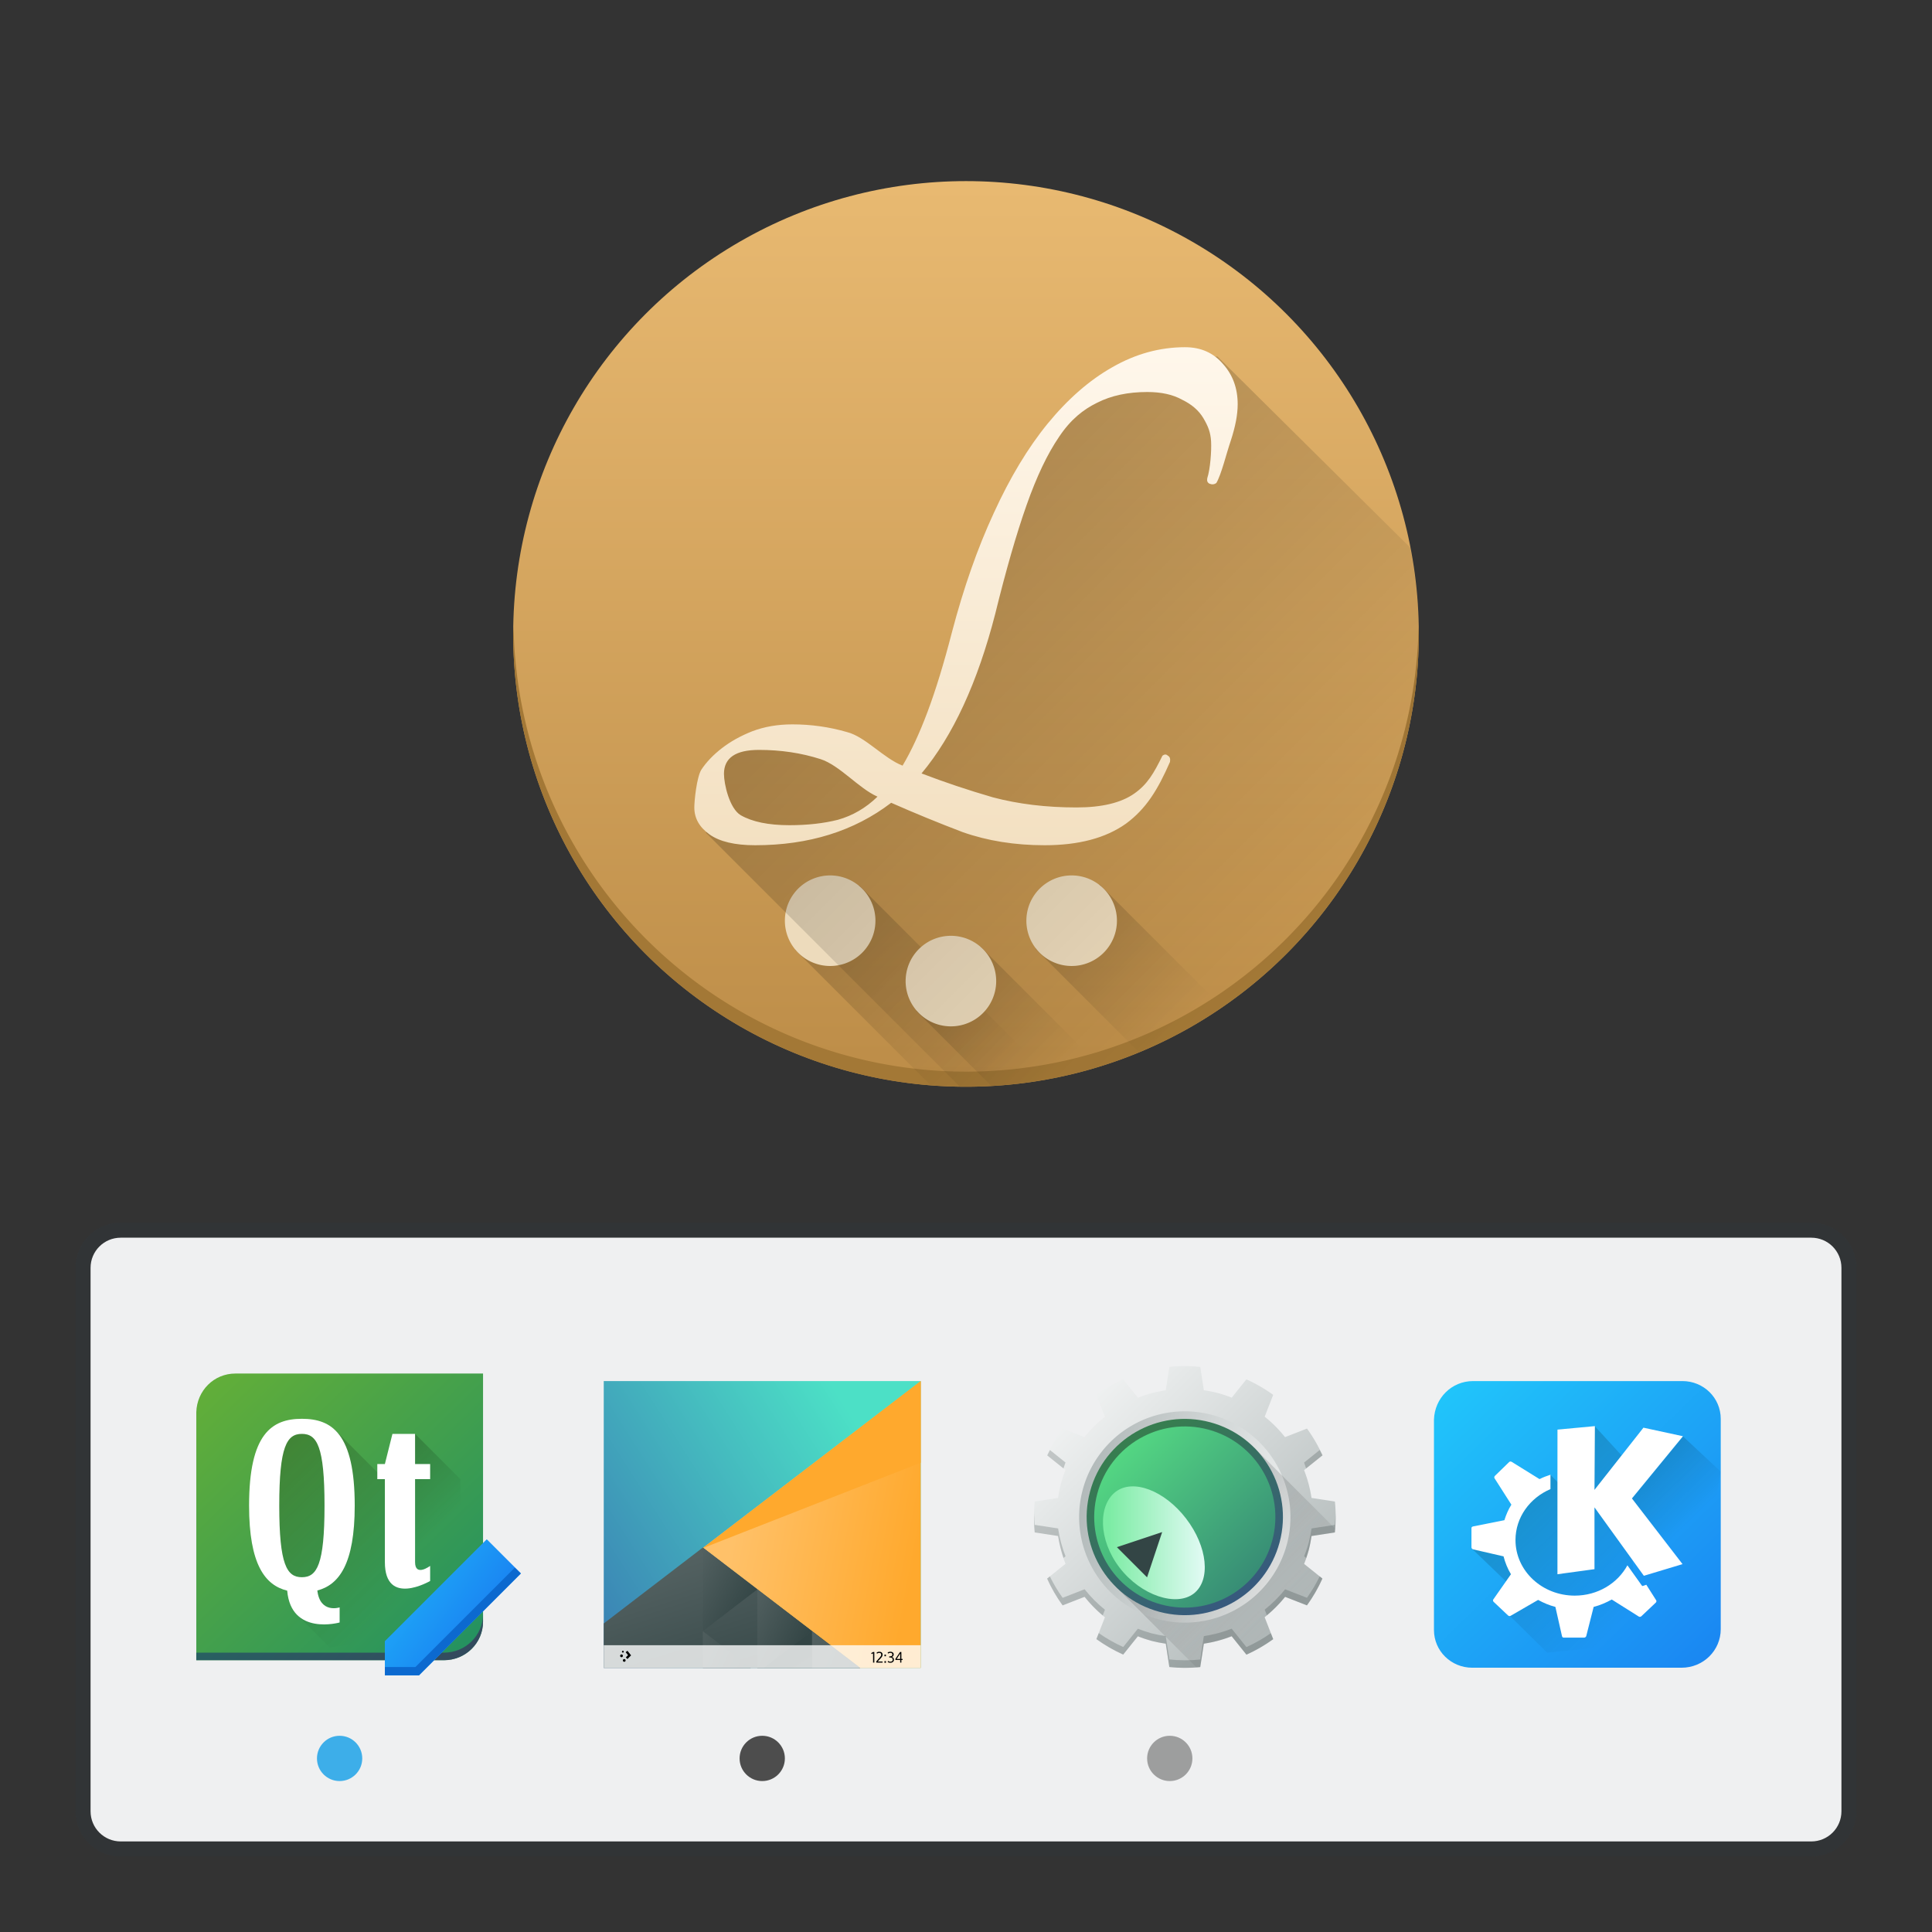 <?xml version="1.0" encoding="UTF-8" standalone="no"?>
<svg
   xmlns:dc="http://purl.org/dc/elements/1.1/"
   xmlns:cc="http://creativecommons.org/ns#"
   xmlns:rdf="http://www.w3.org/1999/02/22-rdf-syntax-ns#"
   xmlns:svg="http://www.w3.org/2000/svg"
   xmlns="http://www.w3.org/2000/svg"
   xmlns:xlink="http://www.w3.org/1999/xlink"
   xmlns:sodipodi="http://sodipodi.sourceforge.net/DTD/sodipodi-0.dtd"
   xmlns:inkscape="http://www.inkscape.org/namespaces/inkscape"
   viewBox="0 0 256 256"
   id="svg2"
   version="1.1"
   inkscape:version="0.91 r13725"
   sodipodi:docname="org.kde.latte.containment.svg">
  <rect x="0" y="0" width="256" height="256" fill="#333333" stroke="none"/>
  <sodipodi:namedview
     pagecolor="#414141"
     bordercolor="#666666"
     borderopacity="1"
     objecttolerance="10"
     gridtolerance="10"
     guidetolerance="10"
     inkscape:pageopacity="0"
     inkscape:pageshadow="2"
     inkscape:window-width="1600"
     inkscape:window-height="844"
     id="namedview8"
     showgrid="false"
     inkscape:zoom="1"
     inkscape:cx="147.61098"
     inkscape:cy="69.536536"
     inkscape:window-x="0"
     inkscape:window-y="30"
     inkscape:window-maximized="1"
     inkscape:current-layer="svg2"
     showborder="true" />
  <defs
     id="defs4">
    <style
       id="current-color-scheme"
       type="text/css">
      .ColorScheme-Text {
        color:#4d4d4d;
      }
      .ColorScheme-Background {
        color:#eff0f1;
      }
      .ColorScheme-Highlight {
        color:#3daee9;
      }
      .ColorScheme-ViewText {
        color:#31363b;
      }
      .ColorScheme-ViewBackground {
        color:#fcfcfc;
      }
      .ColorScheme-ViewHover {
        color:#93cee9;
      }
      .ColorScheme-ViewFocus{
        color:#3daee9;
      }
      .ColorScheme-ButtonText {
        color:#31363b;
      }
      .ColorScheme-ButtonBackground {
        color:#eff0f1;
      }
      .ColorScheme-ButtonHover {
        color:#93cee9;
      }
      .ColorScheme-ButtonFocus{
        color:#3daee9;
      }
      </style>
    <linearGradient
       inkscape:collect="always"
       id="linearGradient4162-7">
      <stop
         style="stop-color:#f3e0c1;stop-opacity:1"
         offset="0"
         id="stop4164" />
      <stop
         style="stop-color:#fff7eb;stop-opacity:1"
         offset="1"
         id="stop4166" />
    </linearGradient>
    <linearGradient
       gradientTransform="matrix(3.01,0,0,3.01,55.234,13.189)"
       gradientUnits="userSpaceOnUse"
       y2="35.825"
       x2="39.824"
       y1="18.387"
       x1="22.385"
       id="linearGradient4190-5"
       xlink:href="#d-5-3"
       inkscape:collect="always" />
    <linearGradient
       id="d-5-3"
       y1="531.79"
       y2="544.79"
       x2="0"
       gradientUnits="userSpaceOnUse"
       gradientTransform="matrix(0.707,-0.707,0.707,0.707,-273.44,450.74)">
      <stop
         id="stop4286" />
      <stop
         offset="1"
         stop-opacity="0"
         id="stop4288" />
    </linearGradient>
    <linearGradient
       gradientTransform="matrix(1.455,0,0,1,-198.81,-31)"
       gradientUnits="userSpaceOnUse"
       x2="0"
       y2="505.8"
       y1="538.8"
       id="linearGradient4386-5">
      <stop
         offset="0"
         stop-color="#e8b971"
         id="stop4390" />
      <stop
         offset="1"
         stop-color="#bd8d48"
         id="stop4388" />
    </linearGradient>
    <linearGradient
       gradientUnits="userSpaceOnUse"
       y2="1051.069"
       x2="16.115"
       y1="1021.492"
       x1="16.115"
       id="linearGradient4221"
       xlink:href="#linearGradient4386-5"
       inkscape:collect="always"
       gradientTransform="matrix(4,0,0,4,64,-4063.45)" />
    <linearGradient
       gradientTransform="matrix(4,0,0,4,64,17.998)"
       gradientUnits="userSpaceOnUse"
       y2="6.663"
       x2="15.007"
       y1="23.085"
       x1="15.007"
       id="linearGradient4240"
       xlink:href="#linearGradient4162-7"
       inkscape:collect="always" />
    <linearGradient
       gradientTransform="matrix(4,0,0,4,64,17.998)"
       gradientUnits="userSpaceOnUse"
       y2="29.115"
       x2="22.927"
       y1="24.65"
       x1="18.463"
       id="linearGradient4266"
       xlink:href="#d-5-3"
       inkscape:collect="always" />
    <linearGradient
       gradientTransform="matrix(4,0,0,4,64,17.998)"
       gradientUnits="userSpaceOnUse"
       y2="30.655"
       x2="18.822"
       y1="26.454"
       x1="14.621"
       id="linearGradient4268"
       xlink:href="#d-5-3"
       inkscape:collect="always" />
    <linearGradient
       gradientTransform="matrix(4,0,0,4,64,17.998)"
       gradientUnits="userSpaceOnUse"
       y2="30.816"
       x2="16.829"
       y1="24.648"
       x1="10.661"
       id="linearGradient4270"
       xlink:href="#d-5-3"
       inkscape:collect="always" />
    <linearGradient
       gradientTransform="translate(-1.01,-1.022)"
       gradientUnits="userSpaceOnUse"
       x2="-2.994"
       y2="37.956"
       x1="-41.26"
       y1="-0.883"
       id="e-0">
      <stop
         id="stop4589"
         stop-color="#66b036" />
      <stop
         id="stop4591"
         stop-color="#239161"
         offset="1" />
    </linearGradient>
    <linearGradient
       gradientTransform="translate(0,-1.022)"
       gradientUnits="userSpaceOnUse"
       x2="-10.858"
       y2="27.436"
       x1="-28.756"
       y1="9.268"
       id="d-6"
       xlink:href="#a" />
    <linearGradient
       gradientTransform="translate(1.01,-1.022)"
       gradientUnits="userSpaceOnUse"
       x2="-6.43"
       y2="17.522"
       x1="-14.65"
       y1="9.178"
       id="a">
      <stop
         id="stop4426" />
      <stop
         id="stop4428"
         stop-opacity="0"
         offset="1" />
    </linearGradient>
    <linearGradient
       inkscape:collect="always"
       xlink:href="#a"
       id="linearGradient4649"
       gradientUnits="userSpaceOnUse"
       gradientTransform="translate(1.01,-1.022)"
       x1="-14.65"
       y1="9.178"
       x2="-6.43"
       y2="17.522" />
    <linearGradient
       gradientTransform="translate(0,-1.022)"
       gradientUnits="userSpaceOnUse"
       x2="-41.26"
       y2="-0.883"
       x1="-2.994"
       y1="37.956"
       id="b-9">
      <stop
         id="stop4578"
         stop-color="#34495e" />
      <stop
         id="stop4580"
         stop-color="#1c7865"
         offset="1" />
    </linearGradient>
    <linearGradient
       inkscape:collect="always"
       xlink:href="#a-0"
       id="linearGradient4655"
       gradientUnits="userSpaceOnUse"
       gradientTransform="matrix(1.133,0,0,1.15,-19.481,18.15)"
       x1="14.556"
       y1="16.333"
       x2="0.333"
       y2="5.667" />
    <linearGradient
       gradientTransform="matrix(1.133,0,0,1.15,-19.481,18.15)"
       gradientUnits="userSpaceOnUse"
       x2="0.333"
       y2="5.667"
       x1="14.556"
       y1="16.333"
       id="a-0">
      <stop
         id="stop4573"
         stop-color="#197cf1" />
      <stop
         id="stop4575"
         stop-color="#20bcfa"
         offset="1" />
    </linearGradient>
    <linearGradient
       inkscape:collect="always"
       xlink:href="#b-1"
       id="linearGradient4566"
       gradientUnits="userSpaceOnUse"
       gradientTransform="translate(58.788,33.941)"
       x1="-44.39"
       x2="-14.394" />
    <linearGradient
       gradientTransform="translate(58.788,33.941)"
       gradientUnits="userSpaceOnUse"
       x2="-14.394"
       x1="-44.39"
       id="b-1">
      <stop
         id="stop4488"
         stop-color="#b0b8b8" />
      <stop
         id="stop4490"
         stop-color="#eff1f1"
         offset="1" />
    </linearGradient>
    <linearGradient
       gradientTransform="matrix(-0.966,-0.259,0.259,-0.966,40.971,53.39)"
       gradientUnits="userSpaceOnUse"
       x2="40"
       y2="37"
       x1="3.242"
       y1="15.778"
       id="f"
       xlink:href="#b-1" />
    <linearGradient
       gradientUnits="userSpaceOnUse"
       x2="40"
       y2="39"
       x1="24"
       y1="23"
       id="e">
      <stop
         id="stop4503"
         stop-color="#292c2f" />
      <stop
         id="stop4505"
         stop-opacity="0"
         offset="1" />
    </linearGradient>
    <linearGradient
       gradientTransform="translate(-53.39,-40.971)"
       gradientUnits="userSpaceOnUse"
       x2="34.764"
       y2="29.398"
       x1="17.03"
       y1="13.444"
       id="a-9">
      <stop
         id="stop4483"
         stop-color="#375a7d" />
      <stop
         id="stop4485"
         stop-color="#377d50"
         offset="1" />
    </linearGradient>
    <linearGradient
       gradientUnits="userSpaceOnUse"
       x2="-18.1"
       y2="-11.201"
       x1="-42.779"
       y1="-25.453"
       id="c-2">
      <stop
         id="stop4493"
         stop-color="#338173" />
      <stop
         id="stop4495"
         stop-color="#54d883"
         offset="1" />
    </linearGradient>
    <linearGradient
       gradientUnits="userSpaceOnUse"
       x2="27.05"
       x1="13.864"
       id="d-7">
      <stop
         id="stop4498"
         stop-color="#7ceca4" />
      <stop
         id="stop4500"
         stop-color="#e5fbf7"
         offset="1" />
    </linearGradient>
    <linearGradient
       inkscape:collect="always"
       xlink:href="#a-0"
       id="linearGradient4536"
       gradientUnits="userSpaceOnUse"
       gradientTransform="matrix(1.133,0,0,1.15,-19.481,18.15)"
       x1="14.556"
       y1="16.333"
       x2="0.333"
       y2="5.667" />
    <linearGradient
       inkscape:collect="always"
       xlink:href="#a-0"
       id="linearGradient4538"
       gradientUnits="userSpaceOnUse"
       gradientTransform="matrix(1.133,0,0,1.15,-19.481,18.15)"
       x1="14.556"
       y1="16.333"
       x2="0.333"
       y2="5.667" />
    <linearGradient
       gradientTransform="translate(0,-1.022)"
       gradientUnits="userSpaceOnUse"
       x2="-10.858"
       y2="27.436"
       x1="-28.756"
       y1="9.268"
       id="b"
       xlink:href="#a" />
    <linearGradient
       gradientTransform="matrix(0.993,0,0,0.978,44.973,3.864)"
       gradientUnits="userSpaceOnUse"
       x2="-2.994"
       y2="37.956"
       x1="-41.26"
       y1="-.883"
       id="c-3">
      <stop
         id="stop4551"
         stop-color="#21c9fb" />
      <stop
         id="stop4553"
         stop-color="#1a86f2"
         offset="1" />
    </linearGradient>
    <linearGradient
       inkscape:collect="always"
       xlink:href="#a"
       id="linearGradient4581"
       gradientUnits="userSpaceOnUse"
       gradientTransform="translate(1.01,-1.022)"
       x1="-14.65"
       y1="9.178"
       x2="-6.43"
       y2="17.522" />
    <linearGradient
       inkscape:collect="always"
       xlink:href="#linearGradient4697"
       id="linearGradient4703"
       y1="503.079"
       x1="418.17"
       y2="531.458"
       x2="384.571"
       gradientUnits="userSpaceOnUse"
       gradientTransform="matrix(0.875,0,0,1.161,51.072,-81.167)" />
    <linearGradient
       inkscape:collect="always"
       id="linearGradient4697">
      <stop
         style="stop-color:#4ce0c6"
         id="stop4699" />
      <stop
         offset="1"
         style="stop-color:#3b85b5"
         id="stop4701" />
    </linearGradient>
    <linearGradient
       inkscape:collect="always"
       xlink:href="#linearGradient4526"
       id="linearGradient4532"
       y1="521.633"
       x1="404.045"
       y2="528.35"
       x2="430.736"
       gradientUnits="userSpaceOnUse"
       gradientTransform="matrix(0.875,0,0,1.161,51.072,-81.167)" />
    <linearGradient
       inkscape:collect="always"
       id="linearGradient4526">
      <stop
         style="stop-color:#ffc169"
         id="stop4528" />
      <stop
         offset="1"
         style="stop-color:#ffa92d"
         id="stop4530" />
    </linearGradient>
    <linearGradient
       inkscape:collect="always"
       xlink:href="#linearGradient4468"
       id="linearGradient4474"
       y1="542.224"
       x1="398.092"
       y2="524.9"
       x2="394.003"
       gradientUnits="userSpaceOnUse"
       gradientTransform="matrix(0.875,0,0,1.161,51.072,-81.167)" />
    <linearGradient
       inkscape:collect="always"
       id="linearGradient4468">
      <stop
         style="stop-color:#334545"
         id="stop4470" />
      <stop
         offset="1"
         style="stop-color:#536161"
         id="stop4472" />
    </linearGradient>
    <linearGradient
       inkscape:collect="always"
       xlink:href="#linearGradient4468"
       id="linearGradient4500"
       y1="568.798"
       x1="431.571"
       y2="562.798"
       x2="439.571"
       gradientUnits="userSpaceOnUse"
       gradientTransform="matrix(-0.875,0,0,1.161,785.321,-127.611)" />
    <linearGradient
       inkscape:collect="always"
       xlink:href="#linearGradient4468"
       id="linearGradient4498"
       y1="581.87"
       x1="406.537"
       y2="572.678"
       x2="423.32"
       gradientUnits="userSpaceOnUse"
       gradientTransform="matrix(-0.875,0,0,1.161,785.321,-127.611)" />
    <linearGradient
       inkscape:collect="always"
       xlink:href="#linearGradient4468"
       id="linearGradient4496"
       y1="572.334"
       x1="423.054"
       y2="566.766"
       x2="431.225"
       gradientUnits="userSpaceOnUse"
       gradientTransform="matrix(-0.875,0,0,1.161,785.321,-127.611)" />
    <linearGradient
       inkscape:collect="always"
       xlink:href="#linearGradient4468"
       id="linearGradient4492"
       y1="577.102"
       x1="431.313"
       y2="571.445"
       x2="440.632"
       gradientUnits="userSpaceOnUse"
       gradientTransform="matrix(-0.875,0,0,1.161,785.321,-127.611)" />
    <linearGradient
       inkscape:collect="always"
       xlink:href="#linearGradient4468"
       id="linearGradient4490"
       y1="577.362"
       x1="430.567"
       y2="591.328"
       x2="423.75"
       gradientUnits="userSpaceOnUse"
       gradientTransform="matrix(-0.875,0,0,1.161,785.321,-127.611)" />
  </defs>
  <path
     style="color:#31363b;fill:currentColor;fill-opacity:0.5;stroke:none"
     d="m 16,162 224,0 c 3.324,0 6,2.676 6,6 l 0,72 c 0,3.324 -2.676,6 -6,6 l -224,0 c -3.324,0 -6,-2.676 -6,-6 l 0,-72 c 0,-3.324 2.676,-6 6,-6 z"
     class="ColorScheme-ButtonText"
     id="rect4240"
     inkscape:connector-curvature="0"
     sodipodi:nodetypes="sssssssss" />
  <path
     style="color:#eff0f1;fill:currentColor;fill-opacity:1;stroke:none"
     d="m 16,164 224,0 c 2.216,0 4,1.784 4,4 l 0,72 c 0,2.216 -1.784,4 -4,4 l -224,0 c -2.216,0 -4,-1.784 -4,-4 l 0,-72 c 0,-2.216 1.784,-4 4,-4 z"
     class="ColorScheme-Background"
     id="rect4238"
     inkscape:connector-curvature="0"
     sodipodi:nodetypes="sssssssss" />
  <g
     id="g4672"
     transform="translate(0,2)">
    <circle
       r="60"
       cy="81.998"
       cx="128"
       id="path4136"
       style="opacity:1;fill:url(#linearGradient4221);fill-opacity:1;stroke:none;stroke-width:2;stroke-miterlimit:4;stroke-dasharray:none;stroke-opacity:1" />
    <path
       id="circle4191-6"
       d="M 187.965,80.969 A 60,60 0 0 1 128,140 60,60 0 0 1 68.049,80.971 60,60 0 0 0 68,81.998 a 60,60 0 0 0 60,60 60,60 0 0 0 60,-60 60,60 0 0 0 -0.035,-1.029 z"
       style="opacity:1;fill:#a37836;fill-opacity:1;stroke:none;stroke-width:2;stroke-miterlimit:4;stroke-dasharray:none;stroke-opacity:1"
       inkscape:connector-curvature="0" />
    <path
       id="rect4245"
       d="m 113.859,115.334 -8.508,8.508 17.922,17.922 A 60,60 0 0 0 128,142 60,60 0 0 0 139.383,140.859 L 113.859,115.336 Z"
       style="opacity:0.2;fill:url(#linearGradient4270);fill-opacity:1;stroke:none;stroke-width:2;stroke-linecap:round;stroke-linejoin:round;stroke-miterlimit:4;stroke-dasharray:none;stroke-opacity:1"
       inkscape:connector-curvature="0" />
    <path
       id="path4227"
       d="m 110,113.998 a 6,6 0 0 0 -6,6 6,6 0 0 0 6,6 6,6 0 0 0 6,-6 6,6 0 0 0 -6,-6 z"
       style="font-style:normal;font-variant:normal;font-weight:bold;font-stretch:normal;font-size:medium;line-height:125%;font-family:Tangerine;-inkscape-font-specification:'Tangerine Bold';letter-spacing:0px;word-spacing:0px;fill:#eddbbc;fill-opacity:1;stroke:none;stroke-width:1px;stroke-linecap:butt;stroke-linejoin:miter;stroke-opacity:1"
       inkscape:connector-curvature="0" />
    <path
       id="rect4249"
       d="m 145.711,115.202 -8.508,8.516 13.688,13.688 a 60,60 0 0 0 11.031,-5.992 l -16.211,-16.211 z"
       style="opacity:0.2;fill:url(#linearGradient4266);fill-opacity:1;stroke:none;stroke-width:2;stroke-linecap:round;stroke-linejoin:round;stroke-miterlimit:4;stroke-dasharray:none;stroke-opacity:1"
       inkscape:connector-curvature="0" />
    <path
       id="path4225"
       d="m 142,113.998 a 6,6 0 0 0 -6,6 6,6 0 0 0 6,6 6,6 0 0 0 6,-6 6,6 0 0 0 -6,-6 z"
       style="font-style:normal;font-variant:normal;font-weight:bold;font-stretch:normal;font-size:medium;line-height:125%;font-family:Tangerine;-inkscape-font-specification:'Tangerine Bold';letter-spacing:0px;word-spacing:0px;fill:#eddbbc;fill-opacity:1;stroke:none;stroke-width:1px;stroke-linecap:butt;stroke-linejoin:miter;stroke-opacity:1"
       inkscape:connector-curvature="0" />
    <path
       id="rect4247"
       d="m 129.922,123.428 -8.516,8.516 9.938,9.938 a 60,60 0 0 0 14.398,-2.633 L 129.922,123.428 Z"
       style="opacity:0.2;fill:url(#linearGradient4268);fill-opacity:1;stroke:none;stroke-width:2;stroke-linecap:round;stroke-linejoin:round;stroke-miterlimit:4;stroke-dasharray:none;stroke-opacity:1"
       inkscape:connector-curvature="0" />
    <path
       id="path4201"
       d="m 126,121.998 a 6,6 0 0 0 -6,6 6,6 0 0 0 6,6 6,6 0 0 0 6,-6 6,6 0 0 0 -6,-6 z"
       style="font-style:normal;font-variant:normal;font-weight:bold;font-stretch:normal;font-size:medium;line-height:125%;font-family:Tangerine;-inkscape-font-specification:'Tangerine Bold';letter-spacing:0px;word-spacing:0px;fill:#eddbbc;fill-opacity:1;stroke:none;stroke-width:1px;stroke-linecap:butt;stroke-linejoin:miter;stroke-opacity:1"
       inkscape:connector-curvature="0" />
    <path
       id="rect4152"
       d="m 161.32,45.24 -6.391,0.508 -11.578,5.164 -8.062,9.383 -5.844,18.352 -6.094,15.531 -4.898,7.492 -12.711,-5.992 -8.328,0.812 -3.68,4.141 -0.25,5.117 0.07,2.609 33.602,33.602 a 60,60 0 0 0 0.844,0.04 60,60 0 0 0 60,-60 60,60 0 0 0 -1.156,-11.453 L 161.32,45.241 Z"
       style="opacity:0.2;fill:url(#linearGradient4190-5);fill-opacity:1;stroke:none;stroke-width:4;stroke-linecap:butt;stroke-linejoin:miter;stroke-miterlimit:4;stroke-dasharray:none;stroke-opacity:1"
       inkscape:connector-curvature="0" />
    <path
       id="path4231"
       d="m 157.047,44.006 c -3.356,0 -6.576,0.882 -9.664,2.656 -3.021,1.706 -5.877,4.195 -8.562,7.469 -2.618,3.206 -5,7.16 -7.148,11.867 -2.148,4.638 -3.987,9.892 -5.531,15.758 -1.074,4.161 -2.153,7.674 -3.227,10.539 -1.074,2.865 -2.179,5.247 -3.32,7.156 -2.484,-0.955 -4.935,-3.832 -7.352,-4.445 -2.349,-0.682 -4.766,-1.024 -7.25,-1.024 -1.947,0 -3.725,0.308 -5.336,0.922 -1.544,0.614 -2.882,1.363 -4.023,2.25 -1.141,0.886 -2.047,1.836 -2.719,2.859 C 92.31,101.044 92,104.104 92,104.99 c 0,1.432 0.673,2.624 2.016,3.578 1.343,0.955 3.362,1.43 6.047,1.43 7.115,0 13.123,-1.873 18.023,-5.625 3.088,1.365 6.239,2.655 9.461,3.883 3.289,1.16 6.915,1.742 10.875,1.742 4.497,0 8.088,-0.949 10.773,-2.859 2.685,-1.978 4.225,-4.504 5.836,-8.188 0.067,-0.412 -0.02,-0.686 -0.289,-0.82 -0.201,-0.204 -0.442,-0.204 -0.711,0 -1.141,2.319 -1.981,3.787 -3.727,5.016 -1.745,1.227 -4.3,1.844 -7.656,1.844 -4.028,0 -7.714,-0.449 -11.07,-1.336 -3.289,-0.955 -6.448,-2.013 -9.469,-3.172 4.162,-4.979 7.424,-12.04 9.773,-21.18 1.41,-5.73 2.782,-10.501 4.125,-14.32 1.343,-3.82 2.784,-6.85 4.328,-9.102 1.544,-2.319 3.227,-3.629 5.039,-4.516 1.88,-0.955 4.09,-1.422 6.641,-1.422 1.88,0 3.417,0.344 4.625,1.024 1.275,0.614 2.216,1.43 2.82,2.453 0.604,1.023 0.949,1.851 1.016,3.078 0.067,1.228 -0.105,3.648 -0.508,4.875 -0.067,0.344 0.028,0.583 0.297,0.718 0.336,0.14 0.646,0.108 0.914,-0.1 0.671,-1.16 1.302,-3.828 1.906,-5.601 C 163.69,54.548 164,52.935 164,51.57 c 0,-2.115 -0.646,-3.88 -1.922,-5.312 -1.275,-1.501 -2.95,-2.25 -5.031,-2.25 z M 100.562,97.366 c 2.886,0 5.605,0.402 8.156,1.219 2.551,0.819 5.071,3.886 7.555,4.976 -1.544,1.501 -3.296,2.517 -5.242,3.063 -1.88,0.476 -4.021,0.718 -6.438,0.718 -2.752,0 -4.909,-0.441 -6.453,-1.328 -1.477,-0.887 -2.211,-4.112 -2.211,-5.476 0,-2.114 1.545,-3.172 4.633,-3.172 z"
       style="font-style:normal;font-variant:normal;font-weight:bold;font-stretch:normal;font-size:medium;line-height:125%;font-family:Tangerine;-inkscape-font-specification:'Tangerine Bold';letter-spacing:0px;word-spacing:0px;fill:url(#linearGradient4240);fill-opacity:1;stroke:none;stroke-width:1px;stroke-linecap:butt;stroke-linejoin:miter;stroke-opacity:1"
       inkscape:connector-curvature="0" />
  </g>
  <circle
     style="opacity:0.5;fill:#4d4d4d;fill-opacity:1;stroke:none;stroke-width:2;stroke-linecap:round;stroke-linejoin:round;stroke-miterlimit:4;stroke-dasharray:none;stroke-opacity:1"
     id="path4367"
     cx="155"
     cy="233"
     r="3" />
  <circle
     r="3"
     cy="233"
     cx="45"
     id="circle4371"
     style="opacity:1;fill:#3daee9;fill-opacity:1;stroke:none;stroke-width:2;stroke-linecap:round;stroke-linejoin:round;stroke-miterlimit:4;stroke-dasharray:none;stroke-opacity:1" />
  <circle
     style="opacity:1;fill:#4d4d4d;fill-opacity:1;stroke:none;stroke-width:2;stroke-linecap:round;stroke-linejoin:round;stroke-miterlimit:4;stroke-dasharray:none;stroke-opacity:1"
     id="circle4373"
     cx="101"
     cy="233"
     r="3" />
  <g
     id="g4552"
     transform="translate(132.992,177.008)">
    <g
       id="g4508"
       style="color:#000000">
      <g
         id="g4510"
         style="stroke-width:3;stroke-linejoin:round">
        <circle
           style="fill:url(#linearGradient4566);stroke-linecap:round"
           id="circle4512"
           transform="matrix(0.966,0.259,-0.259,0.966,0,0)"
           r="15"
           cy="16.971"
           cx="29.394" />
        <path
           id="path4514"
           d="m 21.952,43.884 a 20,20 0 0 0 4.097,0.006 l 0.475,-3.1 a 17,17 0 0 0 3.687,-0.985 l 1.956,2.441 a 20,20 0 0 0 3.549,-2.054 l -1.135,-2.911 a 17,17 0 0 0 2.71,-2.695 l 2.893,1.127 a 20,20 0 0 0 2.05,-3.553 l -2.422,-1.941 a 17,17 0 0 0 0.609,-1.819 17,17 0 0 0 0.369,-1.877 l 3.094,-0.475 a 20,20 0 0 0 0.006,-4.097 l -3.1,-0.475 a 17,17 0 0 0 -0.985,-3.687 l 2.441,-1.956 a 20,20 0 0 0 -2.054,-3.549 l -2.911,1.135 a 17,17 0 0 0 -2.695,-2.71 L 35.713,7.816 A 20,20 0 0 0 32.159,5.766 L 30.22,8.188 A 17,17 0 0 0 28.4,7.579 17,17 0 0 0 26.523,7.21 L 26.05,4.116 A 20,20 0 0 0 21.953,4.11 L 21.476,7.21 A 17,17 0 0 0 17.789,8.196 L 15.833,5.755 a 20,20 0 0 0 -3.549,2.054 l 1.135,2.911 a 17,17 0 0 0 -2.71,2.695 L 7.816,12.287 a 20,20 0 0 0 -2.05,3.553 l 2.422,1.941 A 17,17 0 0 0 7.579,19.6 17,17 0 0 0 7.21,21.476 l -3.094,0.475 a 20,20 0 0 0 -0.006,4.097 l 3.1,0.475 a 17,17 0 0 0 0.985,3.687 l -2.441,1.956 a 20,20 0 0 0 2.054,3.549 l 2.911,-1.135 a 17,17 0 0 0 2.695,2.71 l -1.127,2.893 a 20,20 0 0 0 3.553,2.05 l 1.941,-2.422 a 17,17 0 0 0 1.819,0.609 17,17 0 0 0 1.877,0.369 z m -1.575,-6.361 a 14,14 0 0 1 -9.899,-17.146 14,14 0 0 1 17.146,-9.899 14,14 0 0 1 9.899,17.146 14,14 0 0 1 -17.146,9.899"
           inkscape:connector-curvature="0"
           style="fill:url(#f)" />
      </g>
      <path
         id="path4516"
         d="M 33.19,14.807 14.803,33.194 25.539,43.928 c 0.169,-0.013 0.338,-0.02 0.506,-0.037 l 0.475,-3.102 c 1.262,-0.189 2.499,-0.519 3.688,-0.984 l 1.957,2.441 c 1.25,-0.561 2.439,-1.25 3.549,-2.055 l -1.135,-2.91 c 1,-0.794 1.91,-1.698 2.709,-2.695 l 2.893,1.127 c 0.803,-1.111 1.491,-2.301 2.051,-3.553 L 39.81,30.219 c 0.237,-0.594 0.439,-1.201 0.607,-1.818 0.158,-0.618 0.283,-1.245 0.371,-1.877 l 3.092,-0.475 c 0.018,-0.17 0.028,-0.34 0.041,-0.51 z"
         inkscape:connector-curvature="0"
         style="opacity:0.2;color-interpolation:sRGB;color-interpolation-filters:linearRGB;fill:url(#e);fill-rule:evenodd;color-rendering:auto;image-rendering:auto;shape-rendering:auto;text-rendering:auto" />
      <g
         id="g4518"
         style="stroke-width:3;stroke-linejoin:round">
        <path
           id="path4520"
           d="m 41.883,15.12 -2.078,1.666 c 0.096,0.259 0.186,0.52 0.27,0.783 l 2.172,-1.74 C 42.131,15.59 42.01,15.354 41.884,15.12 M 6.126,15.126 c -0.124,0.235 -0.244,0.472 -0.359,0.711 l 2.154,1.727 C 8.004,17.3 8.093,17.038 8.189,16.779 Z M 4.034,23.487 C 4.005,24.341 4.03,25.195 4.11,26.046 l 3.102,0.475 c 0.152,0.987 0.392,1.959 0.715,2.904 l 0.27,-0.217 C 7.731,28.02 7.401,26.783 7.213,25.52 L 4.111,25.045 C 4.065,24.527 4.04,24.007 4.035,23.486 m 39.934,0.02 c -0.008,0.514 -0.036,1.027 -0.084,1.539 l -3.092,0.475 c -0.088,0.632 -0.212,1.259 -0.371,1.877 -0.168,0.617 -0.371,1.224 -0.607,1.818 l 0.268,0.215 c 0.124,-0.341 0.238,-0.685 0.34,-1.033 0.159,-0.618 0.283,-1.245 0.371,-1.877 l 3.092,-0.475 c 0.082,-0.844 0.11,-1.692 0.084,-2.539 m -2.092,8.361 c -0.484,0.992 -1.05,1.943 -1.691,2.842 l -2.893,-1.127 c -0.799,0.997 -1.708,1.902 -2.709,2.695 l 0.291,0.744 c 0.886,-0.729 1.696,-1.547 2.418,-2.439 l 2.893,1.127 c 0.804,-1.111 1.491,-2.301 2.051,-3.553 z M 6.12,31.873 5.757,32.164 c 0.561,1.25 1.25,2.439 2.055,3.549 l 2.91,-1.135 c 0.715,0.901 1.519,1.728 2.4,2.467 l 0.295,-0.758 C 12.42,35.488 11.515,34.579 10.722,33.578 l -2.91,1.135 C 7.171,33.815 6.605,32.865 6.121,31.873 m 24.09,6.928 c -1.188,0.465 -2.425,0.796 -3.688,0.984 l -0.475,3.102 c -1.363,0.138 -2.736,0.135 -4.098,-0.008 L 21.475,39.787 C 20.843,39.699 20.216,39.575 19.598,39.416 18.981,39.248 18.374,39.045 17.78,38.809 l -1.941,2.422 c -1.136,-0.513 -2.221,-1.132 -3.242,-1.848 l -0.311,0.797 c 1.111,0.804 2.301,1.491 3.553,2.051 l 1.941,-2.422 c 0.594,0.237 1.201,0.439 1.818,0.607 0.618,0.159 1.245,0.283 1.877,0.371 l 0.475,3.092 c 1.362,0.143 2.735,0.145 4.098,0.008 l 0.475,-3.102 c 1.262,-0.189 2.499,-0.519 3.688,-0.984 l 1.957,2.441 c 1.25,-0.561 2.439,-1.25 3.549,-2.055 l -0.311,-0.795 c -1.019,0.716 -2.104,1.335 -3.238,1.85 z"
           inkscape:connector-curvature="0"
           style="opacity:0.2;fill:#172525" />
        <g
           id="g4522"
           style="stroke-linecap:round">
          <circle
             style="fill:url(#a-9)"
             id="circle4524"
             transform="matrix(-0.966,-0.259,0.259,-0.966,0,0)"
             r="13"
             cy="-16.971"
             cx="-29.394" />
          <circle
             style="fill:url(#c-2)"
             id="circle4526"
             transform="matrix(-0.966,-0.259,0.259,-0.966,0,0)"
             r="12"
             cy="-16.971"
             cx="-29.394" />
        </g>
        <path
           style="fill:url(#d-7)"
           id="path4528"
           d="m 24.17,24.21 c 2.858,3.724 3.309,8.175 1.01,9.942 -2.302,1.766 -6.965,0.288 -9.823,-3.437 -2.858,-3.724 -2.828,-8.284 -0.526,-10.05 2.302,-1.766 6.484,-0.179 9.342,3.546"
           inkscape:connector-curvature="0" />
      </g>
    </g>
    <path
       id="path4530"
       d="m 15,28 4,4 2,-6 z"
       inkscape:connector-curvature="0"
       style="fill:#334545;fill-rule:evenodd" />
  </g>
  <g
     id="g4593"
     transform="matrix(0.993,0,0,0.978,66.975,182.864)">
    <path
       style="fill:url(#e-0);stroke-width:2;stroke-linejoin:bevel"
       id="path4595"
       d="m -36.03,-0.883 c -2.894,0 -5.137,2.332 -5.223,5.224 l 0,33.615 33.04,0 c 2.894,0 5.223,-2.331 5.223,-5.224 l 0,-33.615 z"
       inkscape:connector-curvature="0" />
    <g
       id="g4597"
       style="fill-rule:evenodd;stroke-width:1.014">
      <path
         style="opacity:0.2;fill:url(#d-6)"
         id="path4599"
         d="m -29.17,6.271 -3.02,4.088 2.458,17.375 3.02,2.044 -1.074,2.044 4.332,4.398 13.01,-1.912 c 0.487,-0.085 0.946,-0.297 1.363,-0.603 l -5.54,-8.686 0.794,-9.199 -9.06,-9.199 z"
         inkscape:connector-curvature="0" />
      <path
         style="opacity:0.2;fill:url(#linearGradient4649)"
         id="path4601"
         d="m -12.06,7.293 -3.02,20.442 6.751,6.853 c 1.063,-0.939 2.311,-3.634 2.311,-5.304 l 0,-15.858 z"
         inkscape:connector-curvature="0" />
    </g>
    <g
       id="g4603"
       style="stroke-width:2;stroke-linejoin:bevel">
      <path
         id="path4605"
         d="m -27.16,5.249 c -4.03,0 -7.05,2.044 -7.05,11.754 0,8.01 2.149,10.798 5.086,11.53 0.524,6.17 6.997,4.312 6.997,4.312 l 0,-2.044 c 0,0 -2.611,0.88 -2.975,-2.29 2.888,-0.769 4.989,-3.586 4.989,-11.508 0,-9.71 -3.02,-11.754 -7.05,-11.754 m 0,2.044 c 2.01,0 3.02,1.689 3.02,9.71 0,8.02 -1.01,9.71 -3.02,9.71 -2.01,0 -3.02,-1.689 -3.02,-9.71 0,-8.02 1.01,-9.71 3.02,-9.71"
         inkscape:connector-curvature="0"
         style="fill:#ffffff" />
      <path
         style="fill:url(#b-9)"
         id="path4607"
         d="m -2.994,31.71 c 0,2.894 -2.329,5.224 -5.223,5.224 l -33.04,0 0,1.022 33.04,0 c 2.894,0 5.223,-2.331 5.223,-5.224 z"
         inkscape:connector-curvature="0" />
    </g>
    <path
       id="path4609"
       d="m -15.08,7.293 3.02,0 0,4.088 2.01,0 0,2.044 -2.01,0 0,11.243 c 0,2.044 2.01,0.511 2.01,0.511 l 0,2.044 c 0,0 -6.04,3.577 -6.04,-2.555 l 0,-11.243 -1.01,0 0,-2.044 1.01,0 z"
       inkscape:connector-curvature="0"
       style="fill:#ffffff;fill-rule:evenodd;stroke-width:1.014" />
    <g
       id="g4611"
       style="color:#4d4d4d">
      <g
         style="fill:url(#linearGradient4655)"
         id="g4613">
        <path
           style="fill:url(#linearGradient4536)"
           id="path4615"
           d="m -2.495,21.603 -13.584,13.789 -0.004,0 0,4.608 4.54,0 0,-0.005 L 2.041,26.206 2.039,26.204 2.041,26.202 -2.49,21.603 -2.492,21.605 Z"
           inkscape:connector-curvature="0" />
        <path
           style="fill:url(#linearGradient4538)"
           id="path4617"
           d="m -2.495,21.603 -13.584,13.789 -0.004,0 0,4.608 4.54,0 0,-0.005 L 2.041,26.206 2.039,26.204 2.041,26.202 -2.49,21.603 -2.492,21.605 Z m -2.263,3.923 2.934,2.978 -8.595,8.725 0,-1.828 -2.265,0 0,-1.828 z m -9.06,9.197 0,1.828 2.265,0 0,1.828 -0.465,0.472 -1.801,0 -1.133,-1.15 0,-1.828 z"
           inkscape:connector-curvature="0" />
      </g>
      <path
         id="path4619"
         d="m 1.246,25.419 -13.259,13.465 -4.071,0 0,1.116 4.541,0 0,-0.004 L 2.04,26.206 2.038,26.204 2.04,26.202 Z"
         inkscape:connector-curvature="0"
         style="fill:#0c69cf" />
    </g>
  </g>
  <g
     id="g4555"
     transform="matrix(0.993,0,0,0.978,230.974,183.864)">
    <path
       style="fill:url(#c-3);stroke-width:2;stroke-linejoin:bevel"
       id="path4557"
       transform="matrix(1.007,0,0,1.022,-46.29,-4.972)"
       d="M 10.188,4 C 7.314,4 5.087,6.281 5,9.111 L 5,37 c 0,2.77 2.264,5 5.076,5 l 27.736,0 C 40.686,42 43,39.72 43,36.889 L 43,9 C 43,6.23 40.736,4 37.924,4 Z"
       inkscape:connector-curvature="0" />
    <g
       id="g4559"
       style="fill-rule:evenodd">
      <path
         id="path4561"
         d="m -24.775,5.723 0.07,7.128 -1,-1.017 -5.218,4.057 -0.26,3.668 -5.03,2.238 5.03,4.916 0,4.152 5.03,5.05 15.709,-1.603 c 0.487,-0.085 0.946,-0.297 1.363,-0.603 l -5.54,-8.686 -1.463,-15.683 -3.693,-4.088 z"
         inkscape:connector-curvature="0"
         style="opacity:0.2;fill:url(#b)" />
      <path
         id="path4563"
         d="m -8.02,6.618 -6.81,8.428 6.509,19.542 c 1.063,-0.939 2.311,-3.634 2.311,-5.304 l 3.02,-17.902 z"
         inkscape:connector-curvature="0"
         style="opacity:0.2;fill:url(#linearGradient4581)" />
    </g>
    <path
       id="path4565"
       transform="matrix(1.764,0,0,1.791,-41.547,-1845.53)"
       d="m 12.339,1033.36 -2.833,0.265 0,10.94 2.802,-0.382 0,-4.676 3.735,5.176 2.926,-0.882 -3.829,-4.97 3.86,-4.705 -2.988,-0.647 -3.704,4.705 z m -6.381,2.676 c -0.032,0 -0.07,0.017 -0.093,0.03 l -1.089,1.059 c -0.046,0.046 -0.065,0.123 -0.031,0.177 l 1.276,2 c -0.229,0.364 -0.398,0.762 -0.529,1.176 l -2.366,0.471 c -0.066,0.017 -0.124,0.054 -0.124,0.118 l 0,1.47 c 0,0.062 0.061,0.131 0.124,0.147 l 2.303,0.529 c 0.123,0.479 0.309,0.935 0.56,1.353 l -1.339,1.912 c -0.037,0.054 -0.018,0.131 0.031,0.177 l 1.09,1.029 c 0.046,0.042 0.13,0.064 0.187,0.03 l 2.086,-1.206 c 0.41,0.224 0.84,0.41 1.307,0.529 l 0.498,2.206 c 0.014,0.064 0.057,0.118 0.124,0.118 l 1.556,0 c 0.066,0 0.14,-0.057 0.156,-0.118 l 0.56,-2.206 c 0.482,-0.123 0.95,-0.325 1.37,-0.559 l 2.054,1.294 c 0.057,0.034 0.139,0.017 0.187,-0.03 l 1.089,-1.029 c 0.047,-0.046 0.065,-0.123 0.031,-0.176 l -0.747,-1.176 -0.249,0.088 c -0.036,0.017 -0.073,0 -0.093,-0.03 0,0 -0.471,-0.674 -1.089,-1.529 -0.74,1.368 -2.247,2.294 -3.984,2.294 -2.469,0 -4.482,-1.873 -4.482,-4.206 0,-1.716 1.091,-3.191 2.646,-3.852 l 0,-1.088 c -0.283,0.094 -0.549,0.19 -0.809,0.324 0,0 -0.03,0 -0.031,0 l -2.086,-1.294 c -0.028,-0.017 -0.062,-0.032 -0.093,-0.029"
       inkscape:connector-curvature="0"
       style="color:#000000;fill:#ffffff" />
  </g>
  <g
     transform="translate(-307.571,-320.798)"
     id="g4189">
    <path
       inkscape:connector-curvature="0"
       style="fill:url(#linearGradient4703)"
       id="path4589"
       d="m 387.571,503.798 0,38 42,0 0,-38 -42,0 z" />
    <path
       inkscape:connector-curvature="0"
       style="fill:url(#linearGradient4532);stroke-width:2;stroke-linecap:round"
       id="path4284"
       d="m 429.571,503.798 -28.905,22.144 20.696,15.856 8.209,0 0,-38 z" />
    <path
       inkscape:connector-curvature="0"
       style="fill:url(#linearGradient4474);stroke-width:2;stroke-linecap:round"
       id="path4284-5-6"
       d="m 400.696,525.858 -13.125,10.057 0,5.883 33.987,0 -20.862,-15.94 z" />
    <path
       inkscape:transform-center-x="-5.5056915"
       inkscape:connector-curvature="0"
       style="fill:url(#linearGradient4500);stroke-width:2;stroke-linecap:round"
       id="path4284-5-6-2-2"
       d="m 407.923,531.395 -7.226,-5.536 0,11.072 z" />
    <path
       inkscape:connector-curvature="0"
       style="fill:url(#linearGradient4498);stroke-width:2;stroke-linecap:round"
       id="path4284-5-6-2-0"
       d="m 415.149,536.929 0,4.869 6.354,0 -6.354,-4.869 z" />
    <path
       inkscape:connector-curvature="0"
       style="fill:url(#linearGradient4496);stroke-width:2;stroke-linecap:round"
       id="path4284-5-6-2-6"
       d="m 407.923,531.395 0,10.403 0.874,0 6.352,-4.866 -7.226,-5.537 z" />
    <path
       inkscape:connector-curvature="0"
       style="fill:url(#linearGradient4492);stroke-width:2;stroke-linecap:round"
       id="path4284-5-6-2-6-50"
       d="m 400.696,536.932 0,4.866 6.352,0 -6.352,-4.866 z" />
    <path
       inkscape:connector-curvature="0"
       style="fill:url(#linearGradient4490);stroke-width:2;stroke-linecap:round"
       id="path4284-5-6-2-0-6"
       d="m 415.149,536.929 -6.354,4.869 6.354,0 0,-4.869 z" />
    <path
       inkscape:transform-center-x="5.5056789"
       inkscape:connector-curvature="0"
       style="fill:#ffa92d;stroke-width:2;stroke-linecap:round"
       id="path4284-1"
       d="m 400.667,525.943 28.905,-22.145 -2e-5,10.818 z" />
    <path
       inkscape:connector-curvature="0"
       style="fill:#ffffff;fill-opacity:0.784"
       id="rect4128"
       d="m 387.571,538.798 0,2.4 0,0.6 0.724,0 40.552,0 0.724,0 0,-0.6 0,-2.4 -42,0 z" />
    <g
       id="text4213"
       transform="matrix(0.469,0,0,0.474,219.615,284.759)">
      <path
         inkscape:connector-curvature="0"
         id="path4218"
         d="m 434.239,537.834 c -0.159,0.11 -0.367,0.224 -0.542,0.302 l 0.073,0.289 c 0.143,-0.045 0.273,-0.122 0.432,-0.224 l 0,2.608 0.355,0 0,-2.975 -0.318,0 z" />
      <path
         inkscape:connector-curvature="0"
         id="path4220"
         d="m 435.201,538.034 0.118,0.297 c 0.167,-0.171 0.416,-0.245 0.664,-0.245 0.338,0 0.526,0.187 0.526,0.518 l 0,0.02 c -0.004,0.232 -0.155,0.461 -0.387,0.717 l -1.027,1.141 0.045,0.326 1.74,0 0.025,-0.306 -1.382,0 0.84,-0.897 c 0.326,-0.35 0.526,-0.636 0.53,-1.011 l 0,-0.012 c 0,-0.489 -0.342,-0.811 -0.884,-0.811 -0.387,0 -0.64,0.106 -0.807,0.261 z" />
      <path
         inkscape:connector-curvature="0"
         id="path4222"
         d="m 437.426,540.858 0.412,0 0,-0.465 -0.412,0 0,0.465 z m 0,-1.826 0.412,0 0,-0.461 -0.412,0 0,0.461 z" />
      <path
         inkscape:connector-curvature="0"
         id="path4224"
         d="m 439.754,539.99 c 0,0.363 -0.265,0.562 -0.656,0.562 -0.302,0 -0.509,-0.098 -0.66,-0.216 l -0.114,0.289 c 0.11,0.106 0.391,0.228 0.778,0.228 0.579,0 1.003,-0.33 1.003,-0.86 0,-0.42 -0.232,-0.689 -0.595,-0.77 0.322,-0.098 0.522,-0.33 0.522,-0.713 0,-0.477 -0.412,-0.738 -0.852,-0.738 -0.412,0 -0.676,0.09 -0.856,0.228 l 0.114,0.289 c 0.159,-0.126 0.391,-0.212 0.664,-0.212 0.35,0 0.546,0.147 0.546,0.477 0,0.469 -0.432,0.522 -0.888,0.522 l 0,0.293 c 0.554,0 0.994,0.086 0.994,0.619 z" />
      <path
         inkscape:connector-curvature="0"
         id="path4226"
         d="m 441.865,538.282 0,1.5 -0.994,0 0.994,-1.5 z m 0.672,1.789 0.029,-0.289 -0.367,0 0,-1.948 -0.371,0 -1.308,1.932 0,0.306 1.345,0 0,0.738 0.334,0 0,-0.738 0.338,0 z" />
    </g>
    <path
       inkscape:connector-curvature="0"
       style="color:#000000"
       id="path2994"
       d="m 390.106,539.533 a 0.121,0.122 0 0 0 -0.121,0.122 0.121,0.122 0 0 0 0.121,0.122 0.121,0.122 0 0 0 0.121,-0.122 0.121,0.122 0 0 0 -0.121,-0.122 z m 0.603,0 -0.234,0.19 0.313,0.392 -0.294,0.297 0.215,0.217 0.483,-0.487 -0.483,-0.609 z m -0.784,0.487 a 0.181,0.183 0 0 0 -0.181,0.183 0.181,0.183 0 0 0 0.181,0.183 0.181,0.183 0 0 0 0.181,-0.183 0.181,0.183 0 0 0 -0.181,-0.183 z m 0.362,0.609 a 0.181,0.183 0 0 0 -0.181,0.183 0.181,0.183 0 0 0 0.181,0.183 0.181,0.183 0 0 0 0.181,-0.183 0.181,0.183 0 0 0 -0.181,-0.183 z" />
  </g>
</svg>
